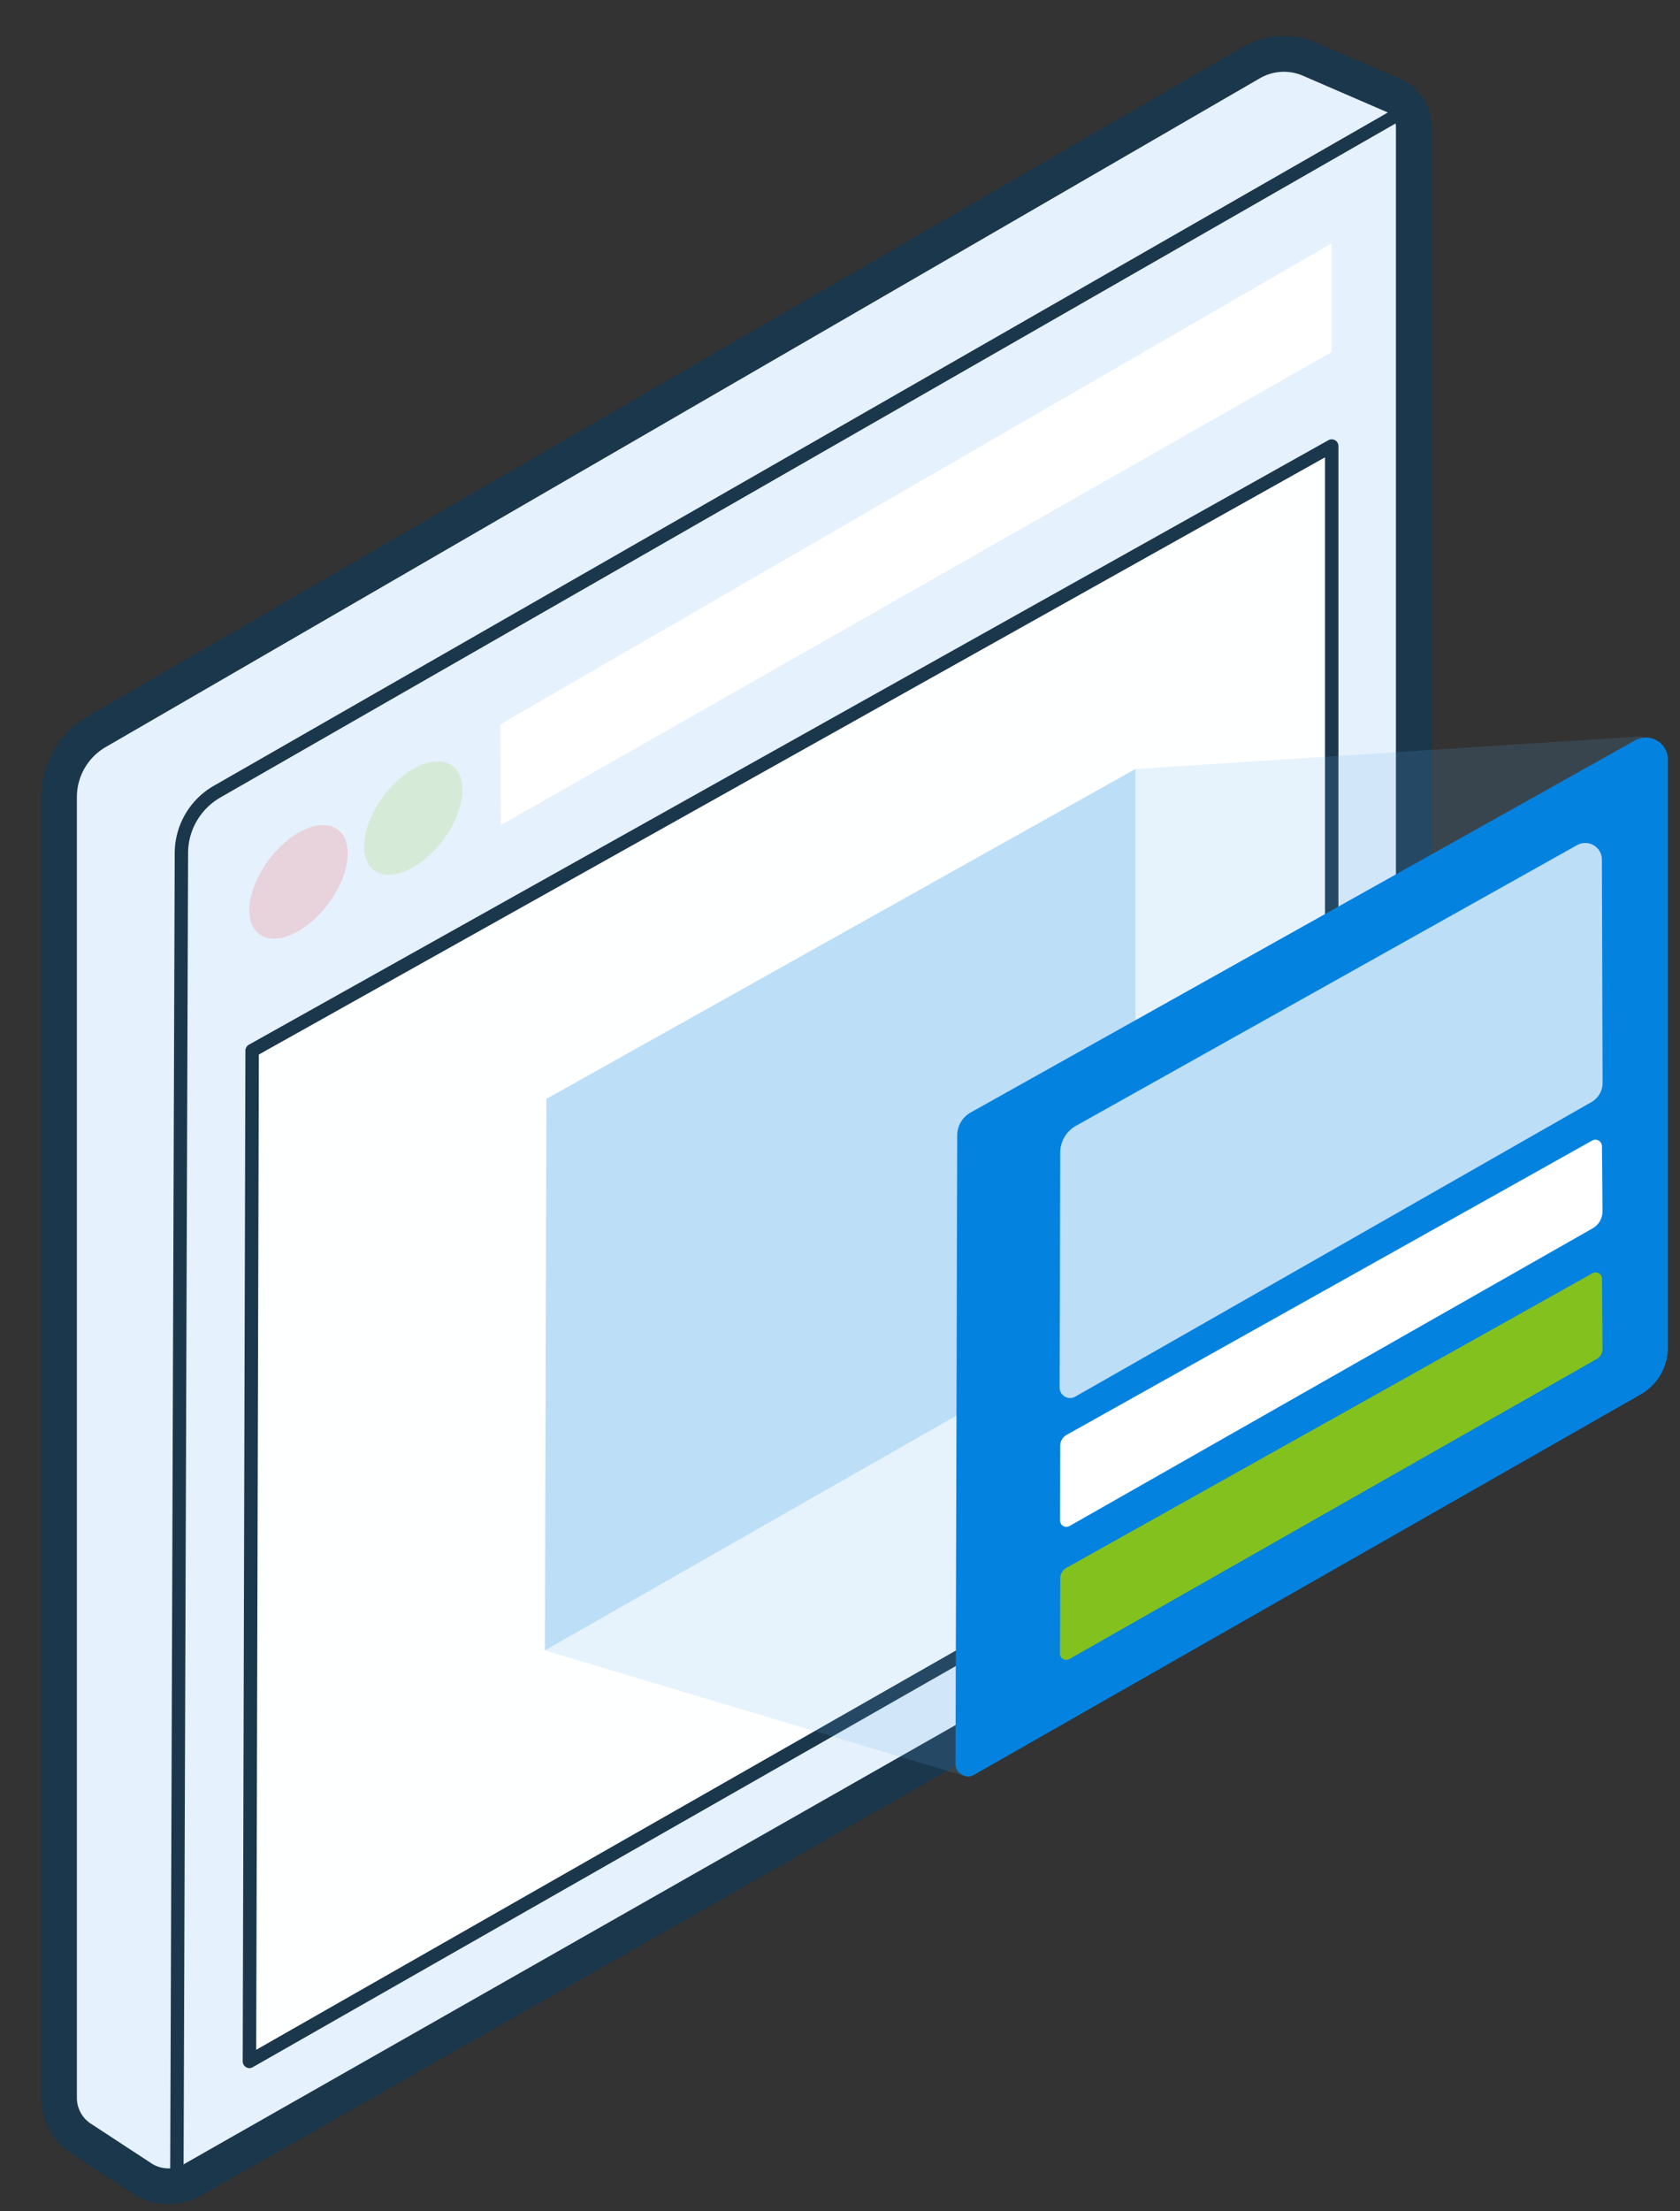 <svg width="38" height="50" fill="none" xmlns="http://www.w3.org/2000/svg"><rect width="100%" height="100%" fill="#333333" stroke="none"/><path fill-rule="evenodd" clip-rule="evenodd" d="M1.833 48.355a1.104 1.104 0 0 1-.496-.922v-29.41c0-.61.324-1.172.85-1.477L28.298 1.42a1.469 1.469 0 0 1 1.327-.079l1.88.813a.786.786 0 0 1 .474.719v29.865c0 .517-.279.991-.729 1.248L4.353 49.288c-.36.206-.804.19-1.151-.036-.414-.272-.97-.638-1.37-.898Z" fill="#E5F1FC"/><path fill-rule="evenodd" clip-rule="evenodd" d="m1.612 48.69 1.369.897c.471.312 1.079.33 1.571.052l26.899-15.303a1.84 1.84 0 0 0 .93-1.598V2.872c0-.474-.28-.9-.716-1.09l-1.879-.81a1.872 1.872 0 0 0-1.689.096L1.987 16.196a2.113 2.113 0 0 0-1.054 1.828v29.41c0 .507.256.981.68 1.256Zm.445-.67a.698.698 0 0 1-.318-.587v-29.41c0-.465.248-.896.65-1.13L28.502 1.767c.293-.169.653-.19.964-.057l1.879.813c.139.06.23.199.23.35v29.866c0 .371-.2.713-.523.897A251811.21 251811.21 0 0 1 4.153 48.938a.7.7 0 0 1-.73-.024l-1.366-.895Z" fill="#1B374C"/><path fill-rule="evenodd" clip-rule="evenodd" d="M31.727 2.352 4.837 17.767a1.76 1.76 0 0 0-.885 1.523l-.103 30.107c0 .081.067.15.151.15a.152.152 0 0 0 .151-.15l.103-30.107c0-.52.281-1 .734-1.26C9.544 15.416 31.875 2.615 31.875 2.615a.15.15 0 0 0 .057-.206.15.15 0 0 0-.205-.057Z" fill="#1B374C"/><path fill-rule="evenodd" clip-rule="evenodd" d="m30.122 5.499-18.808 10.88.015 2.278L30.122 7.96V5.5Z" fill="#fff"/><path d="M9.347 19.61c.614-.353 1.112-1.137 1.112-1.751 0-.614-.498-.825-1.112-.472-.614.354-1.111 1.138-1.111 1.752 0 .614.497.825 1.111.471Z" fill="#83C11F" fill-opacity=".16"/><path d="M6.753 21.05c.613-.353 1.111-1.137 1.111-1.751 0-.614-.498-.825-1.111-.472-.614.354-1.112 1.138-1.112 1.752 0 .614.498.825 1.112.471Z" fill="#FF0002" fill-opacity=".13"/><path fill-rule="evenodd" clip-rule="evenodd" d="M30.122 10.085 5.704 23.756 5.64 46.612l24.482-13.967v-22.56Z" fill="#FEFFFF"/><path fill-rule="evenodd" clip-rule="evenodd" d="M30.273 10.085a.15.15 0 0 0-.073-.13.158.158 0 0 0-.15-.003L5.627 23.623a.157.157 0 0 0-.076.133L5.49 46.609c0 .054.03.106.076.133a.15.15 0 0 0 .15 0l24.482-13.964a.151.151 0 0 0 .076-.133v-22.56ZM5.855 23.843l-.06 22.505L29.97 32.557V10.341L5.855 23.844Z" fill="#1B374C"/><path fill-rule="evenodd" clip-rule="evenodd" d="m25.684 17.388 11.469-.74-1.596 11.076L21.928 40.19l-9.601-2.873.033-12.47 13.324-7.46Z" fill="#63AEED" fill-opacity=".15"/><path fill-rule="evenodd" clip-rule="evenodd" d="m25.682 17.389-13.321 7.458-.035 12.47 13.356-7.62V17.388Z" fill="#BCDEF7"/><path fill-rule="evenodd" clip-rule="evenodd" d="M37.727 17.172a.498.498 0 0 0-.74-.433c-2.86 1.603-13.14 7.357-15.034 8.417-.185.106-.3.3-.302.514-.004 1.98-.032 11.888-.038 14.213a.28.28 0 0 0 .141.244.281.281 0 0 0 .282.002l15.073-8.598a1.23 1.23 0 0 0 .618-1.066V17.172Z" fill="#0482DF"/><path fill-rule="evenodd" clip-rule="evenodd" d="M36.233 19.436a.373.373 0 0 0-.186-.323.373.373 0 0 0-.373-.005l-11.337 6.348a.697.697 0 0 0-.356.605c-.003 1.112-.01 4.195-.014 5.31 0 .086.044.164.118.207a.232.232 0 0 0 .237.001c1.83-1.042 10.118-5.771 11.675-6.66a.497.497 0 0 0 .252-.433l-.016-5.05Z" fill="#BCDEF7"/><path fill-rule="evenodd" clip-rule="evenodd" d="M36.235 25.918a.15.15 0 0 0-.074-.128.146.146 0 0 0-.147-.001c-1.534.86-10.628 5.95-11.888 6.655a.285.285 0 0 0-.145.246l-.003 1.693a.142.142 0 0 0 .21.124l11.836-6.733a.442.442 0 0 0 .223-.386l-.012-1.47Z" fill="#fff"/><path fill-rule="evenodd" clip-rule="evenodd" d="M36.235 28.91a.144.144 0 0 0-.071-.12.142.142 0 0 0-.141-.002c-1.505.844-10.663 5.97-11.903 6.664a.272.272 0 0 0-.138.237l-.006 1.703c0 .05.028.096.07.12a.14.14 0 0 0 .14.002l11.934-6.788a.257.257 0 0 0 .127-.224c-.001-.34-.009-1.178-.012-1.591Z" fill="#83C11F"/></svg>